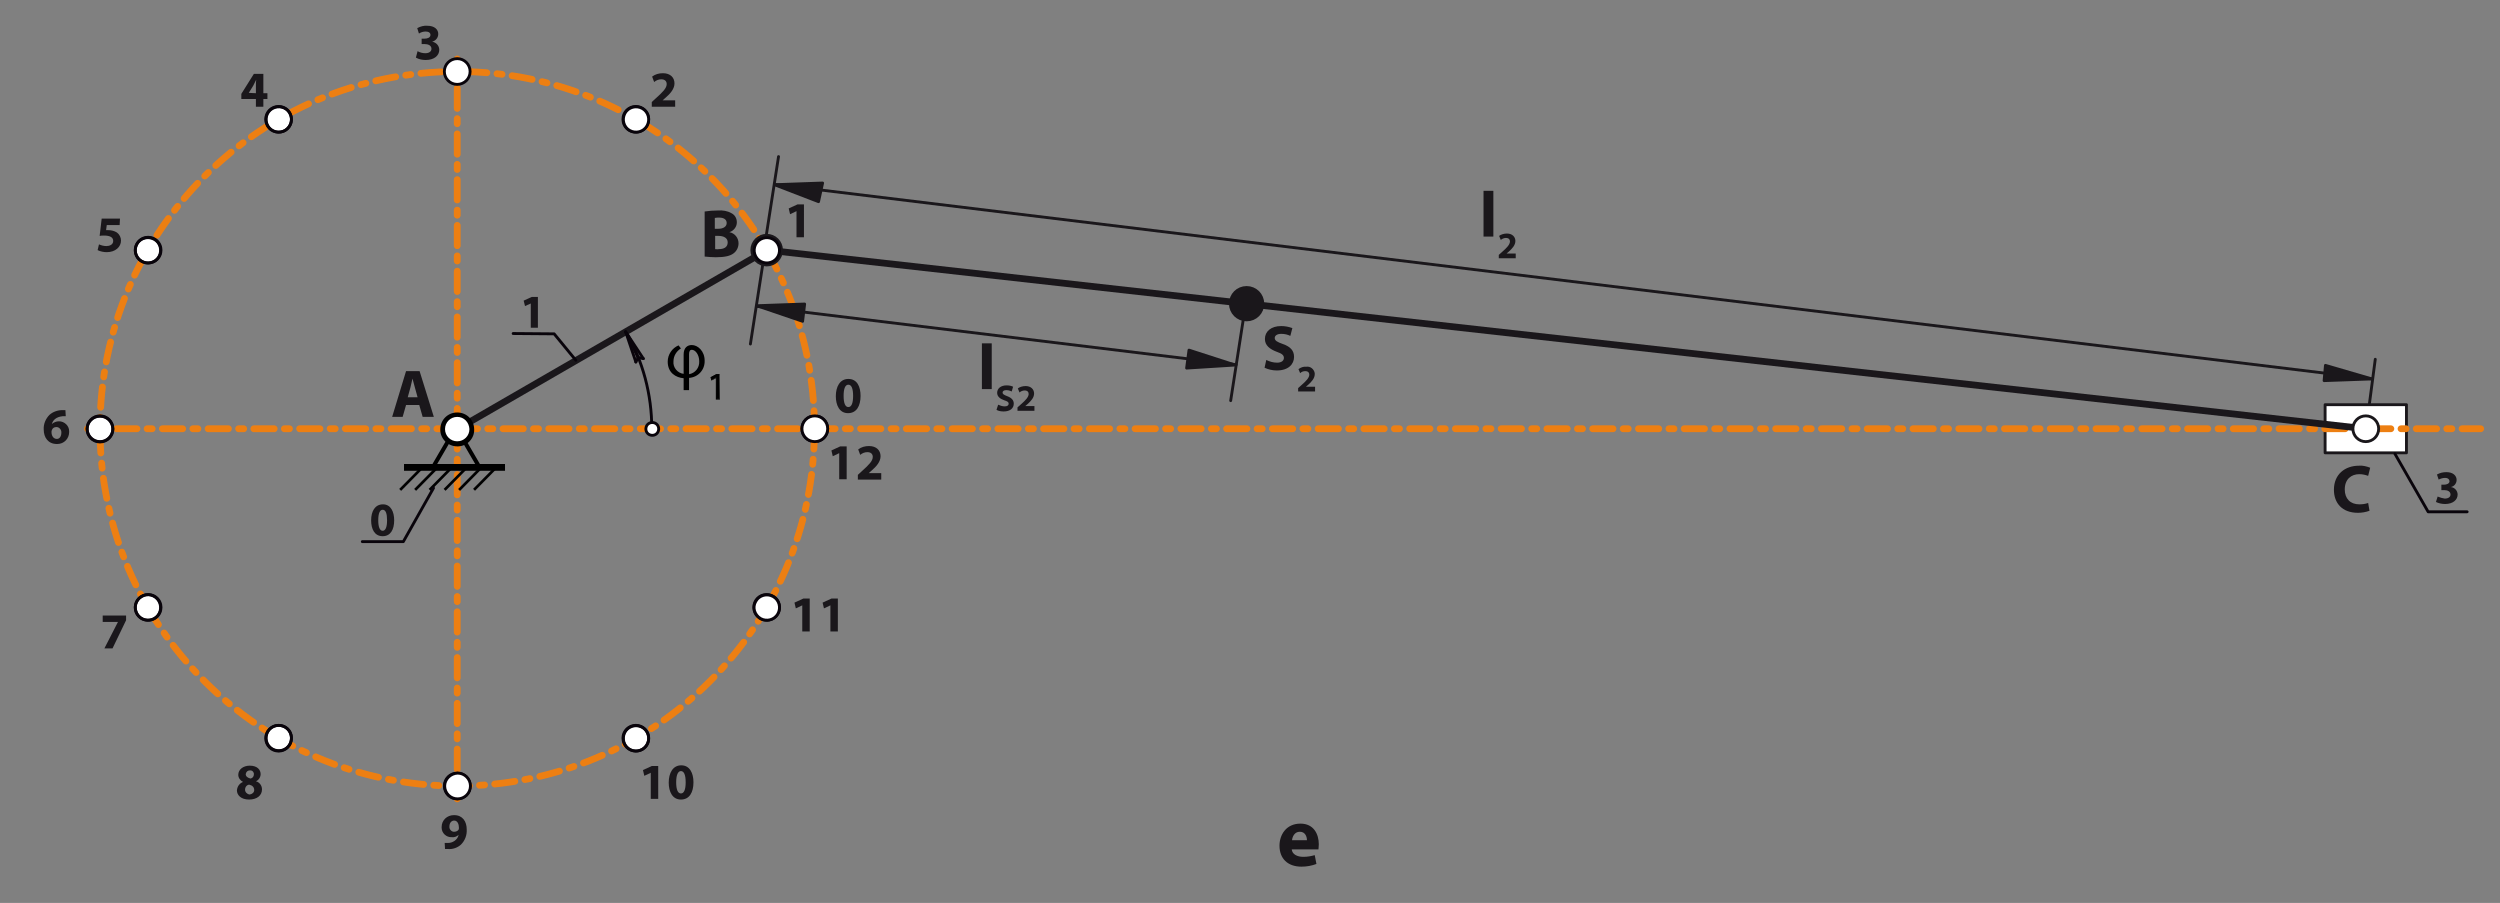 <?xml version="1.0" encoding="utf-8"?>
<!-- Generator: Adobe Illustrator 22.1.0, SVG Export Plug-In . SVG Version: 6.00 Build 0)  -->
<svg version="1.1" id="_x37_2eb2dc8-b059-4166-85e8-346a2d5e112a"
	 xmlns="http://www.w3.org/2000/svg" xmlns:xlink="http://www.w3.org/1999/xlink" x="0px" y="0px" viewBox="0 0 737.6 266.4"
	 style="enable-background:new 0 0 737.6 266.4;" xml:space="preserve">
<rect x="0" y="0" width="737.6" height="266.4" fill="#808080" stroke="none"/>
<style type="text/css">
	.st0{fill:#1A171B;stroke:#1A171B;stroke-width:0.85;stroke-linecap:round;stroke-linejoin:round;}
	.st1{fill:none;stroke:#1A171B;stroke-width:0.85;stroke-linecap:round;stroke-linejoin:round;}
	.st2{enable-background:new    ;}
	.st3{fill:#1A171B;}
	.st4{fill:#FFFFFF;stroke:#1A171B;stroke-width:0.85;stroke-linecap:round;stroke-linejoin:round;}
	.st5{fill:none;stroke:#ED7F12;stroke-width:2;stroke-linecap:round;stroke-linejoin:round;stroke-dasharray:6,3,1.5,3;}
	.st6{fill:none;stroke:#09040B;stroke-width:0.85;stroke-linecap:round;stroke-linejoin:round;}
	.st7{fill:#FFFFFF;stroke:#1A171B;stroke-width:2;stroke-linecap:round;stroke-linejoin:round;}
	.st8{fill:#FFFFFF;stroke:#09040B;stroke-width:0.85;stroke-linecap:round;stroke-linejoin:round;}
	.st9{fill:#09040B;}
	.st10{fill:none;stroke:#1A171B;stroke-width:2;stroke-linecap:round;stroke-linejoin:round;}
	.st11{fill:#1A171B;stroke:#1A171B;stroke-width:5;stroke-linecap:round;stroke-linejoin:round;}
	.st12{fill:#FFFFFF;}
</style>
<title>kp1_Монтажная область 1</title>
<polygon class="st0" points="364.4,107.7 350.1,108.6 350.8,103.3 "/>
<line class="st1" x1="363.1" y1="118.2" x2="367.4" y2="90.5"/>
<g class="st2">
	<path class="st3" d="M289.7,101.3h2.9v13.5h-2.9V101.3z"/>
</g>
<g class="st2">
	<path class="st3" d="M294.5,119.4c0.4,0.2,1.2,0.5,1.9,0.5c0.8,0,1.2-0.3,1.2-0.8s-0.4-0.7-1.3-1c-1.2-0.4-2.1-1.1-2.1-2.2
		c0-1.3,1.1-2.2,2.8-2.2c0.9,0,1.5,0.2,1.9,0.4l-0.4,1.4c-0.3-0.1-0.8-0.4-1.6-0.4c-0.7,0-1.1,0.3-1.1,0.7c0,0.5,0.4,0.7,1.4,1.1
		c1.3,0.5,1.9,1.2,1.9,2.2c0,1.3-1,2.3-3,2.3c-0.9,0-1.7-0.2-2.1-0.5L294.5,119.4z"/>
	<path class="st3" d="M300.2,121.2v-1l0.9-0.8c1.6-1.4,2.3-2.2,2.4-3.1c0-0.6-0.3-1.1-1.2-1.1c-0.6,0-1.2,0.3-1.5,0.6l-0.5-1.2
		c0.5-0.4,1.4-0.7,2.3-0.7c1.6,0,2.5,1,2.5,2.2s-0.9,2.2-1.9,3.1l-0.7,0.6l0,0h2.7v1.4H300.2z"/>
</g>
<g class="st2">
	<path class="st3" d="M437.7,56.3h2.9v13.5h-2.9V56.3z"/>
</g>
<g class="st2">
	<path class="st3" d="M442.2,76.2v-1l0.9-0.8c1.6-1.4,2.3-2.2,2.4-3.1c0-0.6-0.3-1.1-1.2-1.1c-0.6,0-1.2,0.3-1.5,0.6l-0.5-1.2
		c0.5-0.4,1.4-0.7,2.3-0.7c1.6,0,2.5,1,2.5,2.2s-0.9,2.2-1.9,3.1l-0.7,0.6l0,0h2.7v1.4H442.2z"/>
</g>
<polygon class="st0" points="699.8,111.8 685.7,112.3 686.1,107.8 "/>
<polygon class="st0" points="228.5,54.5 242.7,54 241.5,59.5 "/>
<line class="st1" x1="700.8" y1="106" x2="698.1" y2="126.5"/>
<line class="st1" x1="223.3" y1="90.4" x2="364.7" y2="107.6"/>
<line class="st1" x1="228.5" y1="54.4" x2="699.9" y2="111.8"/>
<line class="st1" x1="221.4" y1="101.5" x2="225.7" y2="73.8"/>
<line class="st1" x1="225.4" y1="73.8" x2="229.7" y2="46.2"/>
<g class="st2">
	<path class="st3" d="M381.1,250.5c0.1,1.6,1.7,2.3,3.4,2.3c1.3,0,2.3-0.2,3.4-0.5l0.5,2.6c-1.3,0.5-2.8,0.8-4.4,0.8
		c-4.1,0-6.5-2.4-6.5-6.2c0-3.1,1.9-6.5,6.2-6.5c3.9,0,5.4,3.1,5.4,6.1c0,0.6-0.1,1.2-0.1,1.5h-7.9V250.5z M385.6,247.9
		c0-0.9-0.4-2.5-2.1-2.5c-1.6,0-2.2,1.5-2.3,2.5H385.6z"/>
</g>
<rect x="686" y="119.4" class="st4" width="24" height="14.2"/>
<line class="st5" x1="134.9" y1="126.5" x2="134.9" y2="235.7"/>
<line class="st5" x1="134.9" y1="126.5" x2="244.1" y2="126.5"/>
<line class="st5" x1="240.4" y1="126.5" x2="731.9" y2="126.5"/>
<circle class="st6" cx="240.4" cy="126.5" r="3.8"/>
<line class="st5" x1="134.9" y1="126.5" x2="25.8" y2="126.5"/>
<circle class="st5" cx="134.9" cy="126.5" r="105.4"/>
<path class="st7" d="M230,73.8c0-2.1-1.7-3.8-3.8-3.8s-3.8,1.7-3.8,3.8c0,2.1,1.7,3.8,3.8,3.8l0,0C228.3,77.6,230,75.9,230,73.8z"/>
<path class="st6" d="M191.4,35.2c0-2.1-1.7-3.8-3.8-3.8s-3.8,1.7-3.8,3.8s1.7,3.8,3.8,3.8S191.4,37.3,191.4,35.2z"/>
<path class="st8" d="M85.5,33.4c-1-1.8-3.3-2.4-5.1-1.4c-1.8,1-2.4,3.3-1.4,5.1s3.3,2.4,5.1,1.4l0,0C85.9,37.4,86.5,35.2,85.5,33.4z
	"/>
<path class="st8" d="M45.5,70.6c-1.8-1-4.1-0.4-5.1,1.4s-0.4,4.1,1.4,5.1s4.1,0.4,5.1-1.4C47.9,73.9,47.3,71.6,45.5,70.6z"/>
<path class="st8" d="M29.5,122.8c-2.1,0-3.8,1.7-3.8,3.8s1.7,3.8,3.8,3.8s3.8-1.7,3.8-3.8l0,0C33.3,124.5,31.6,122.8,29.5,122.8z"/>
<path class="st8" d="M41.8,176c-1.8,1-2.4,3.3-1.4,5.1s3.3,2.4,5.1,1.4s2.4-3.3,1.4-5.1l0,0C45.9,175.6,43.6,174.9,41.8,176z"/>
<path class="st8" d="M79,215.9c-1,1.8-0.4,4.1,1.4,5.1s4.1,0.4,5.1-1.4c1-1.8,0.4-4.1-1.4-5.1l0,0C82.3,213.5,80,214.1,79,215.9z"/>
<path class="st8" d="M184.4,219.7c1,1.8,3.3,2.4,5.1,1.4s2.4-3.3,1.4-5.1s-3.3-2.4-5.1-1.4C184,215.6,183.4,217.9,184.4,219.7z"/>
<path class="st6" d="M138.7,231.9c0-2.1-1.7-3.8-3.8-3.8s-3.8,1.7-3.8,3.8s1.7,3.8,3.8,3.8S138.7,234,138.7,231.9z"/>
<path class="st6" d="M230,179.2c0-2.1-1.7-3.8-3.8-3.8s-3.8,1.7-3.8,3.8s1.7,3.8,3.8,3.8l0,0C228.3,183,230,181.3,230,179.2z"/>
<path class="st6" d="M192.3,126.5c0-10.1-2.6-20-7.7-28.7"/>
<circle class="st9" cx="192.3" cy="126.5" r="0.6"/>
<line class="st10" x1="138.2" y1="124.7" x2="223" y2="75.7"/>
<line class="st10" x1="230" y1="74.2" x2="694.3" y2="126.1"/>
<path class="st4" d="M701.8,126.5c0-2.1-1.7-3.8-3.8-3.8s-3.8,1.7-3.8,3.8s1.7,3.8,3.8,3.8S701.8,128.6,701.8,126.5z"/>
<path class="st11" d="M370.5,89.6c0-1.5-1.2-2.7-2.7-2.7s-2.7,1.2-2.7,2.7s1.2,2.7,2.7,2.7l0,0C369.3,92.3,370.5,91.1,370.5,89.6z"
	/>
<line class="st5" x1="134.9" y1="126.5" x2="134.9" y2="17.4"/>
<line class="st6" x1="184.6" y1="97.9" x2="189.8" y2="105.8"/>
<line class="st6" x1="189.8" y1="105.8" x2="188.3" y2="105.5"/>
<line class="st6" x1="188.3" y1="105.5" x2="187.6" y2="106.8"/>
<line class="st6" x1="187.6" y1="106.8" x2="184.6" y2="97.9"/>
<line class="st6" x1="188.2" y1="105.4" x2="184.6" y2="97.9"/>
<polyline class="st6" points="169.9,106.3 163.5,98.5 151.4,98.4 "/>
<g>
	<g>
		<g>
			<rect x="124.5" y="131.3" transform="matrix(0.503 -0.864 0.864 0.503 -48.746 178.9)" width="13.6" height="1.2"/>
			<rect x="137.5" y="125.1" transform="matrix(0.864 -0.503 0.503 0.864 -47.641 87.463)" width="1.2" height="13.6"/>
		</g>
		<rect x="119.2" y="136.9" width="29.8" height="2"/>
		<g>
			<rect x="116.8" y="141.1" transform="matrix(0.702 -0.712 0.712 0.702 -64.676 128.368)" width="8.6" height="0.8"/>
			<rect x="121.2" y="141.1" transform="matrix(0.702 -0.712 0.712 0.702 -63.348 131.497)" width="8.6" height="0.8"/>
			<rect x="125.5" y="141.1" transform="matrix(0.702 -0.712 0.712 0.702 -62.092 134.551)" width="8.6" height="0.8"/>
			<rect x="129.9" y="141.1" transform="matrix(0.702 -0.712 0.712 0.702 -60.764 137.679)" width="8.6" height="0.8"/>
			<rect x="134.2" y="141.1" transform="matrix(0.702 -0.712 0.712 0.702 -59.508 140.779)" width="8.6" height="0.8"/>
			<rect x="138.6" y="141.1" transform="matrix(0.702 -0.712 0.712 0.702 -58.18 143.862)" width="8.6" height="0.8"/>
		</g>
	</g>
	<g>
		<circle class="st12" cx="134.9" cy="126.7" r="4.3"/>
		<path d="M134.9,131.7c-2.7,0-5-2.2-5-4.9c0,0,0,0,0-0.1c0-2.8,2.2-5,5-5s5,2.2,5,5c0.1,2.7-2.1,4.9-4.7,5
			C135,131.7,134.9,131.7,134.9,131.7z M134.9,123c-2,0-3.6,1.6-3.6,3.6c0,2,1.6,3.6,3.6,3.6s3.6-1.6,3.6-3.6l0,0
			C138.4,124.6,136.9,123,134.9,123L134.9,123z"/>
	</g>
</g>
<g>
	<path d="M200.9,102.8c-1.3,0.8-2.2,2.2-2.2,3.8c-0.2,1.8,1.2,3.5,3,3.7v-5.7c0-2,1.1-2.8,2.4-2.8c1.8,0,3.8,1.8,3.8,4.6
		c0.1,2.7-1.9,4.9-4.6,5.1v3.6h-1.6v-3.5c-2.3-0.2-4.7-1.6-4.7-4.9c0-2.1,1.3-4,3.2-4.8L200.9,102.8z M203.3,110.4
		c1.8-0.3,3.1-1.9,3-3.8c0-1.9-1.1-3.4-2.2-3.4c-0.5,0-0.8,0.4-0.8,1.3V110.4z"/>
	<g>
		<path d="M211.3,111.4L211.3,111.4l-1.3,0.7l-0.2-0.8l1.6-0.9h0.8v7.3h-0.9L211.3,111.4z"/>
		<path d="M212.4,117.9h-1.2v-6.3l-1.3,0.7l-0.3-1l1.7-0.9h1C212.3,110.4,212.4,117.9,212.4,117.9z M211.5,117.7h0.7v-7h-0.7
			l-1.5,0.8l0.1,0.5l1.2-0.6h0.1v0.1L211.5,117.7L211.5,117.7z"/>
	</g>
</g>
<path class="st3" d="M156.7,89.5L156.7,89.5l-1.8,0.8l-0.4-1.6l2.4-1.1h1.8v9.1h-2.1v-7.2H156.7z"/>
<g>
	<path class="st3" d="M253.9,116.8c0,3-1.2,5.1-3.7,5.1s-3.6-2.3-3.6-5c0-2.8,1.2-5.1,3.7-5.1C252.9,111.8,253.9,114.1,253.9,116.8z
		 M248.9,116.8c0,2.2,0.5,3.3,1.4,3.3s1.4-1.1,1.4-3.3c0-2.2-0.5-3.3-1.4-3.3S248.9,114.6,248.9,116.8z"/>
	<g>
		<path class="st3" d="M247.6,133.7L247.6,133.7l-1.9,0.9l-0.4-1.7l2.6-1.2h1.9v9.7h-2.2L247.6,133.7L247.6,133.7z"/>
		<path class="st3" d="M253.1,141.5v-1.4l1.2-1.1c2.1-1.9,3.2-3,3.2-4.2c0-0.8-0.5-1.4-1.6-1.4c-0.8,0-1.5,0.3-2.1,0.8l-0.6-1.6
			c0.9-0.7,2-1,3.2-1c2.2,0,3.4,1.3,3.4,3c0,1.6-1.2,3-2.6,4.2l-0.9,0.8l0,0h3.7v1.9H253.1z"/>
	</g>
	<path class="st3" d="M235,62.3L235,62.3l-1.9,0.9l-0.4-1.7l2.6-1.2h1.9V70H235V62.3z"/>
	<path class="st3" d="M192.3,31.5v-1.4l1.2-1.1c2.1-1.9,3.2-3,3.2-4.2c0-0.8-0.5-1.4-1.6-1.4c-0.8,0-1.5,0.3-2.1,0.8l-0.6-1.6
		c0.9-0.7,2-1,3.2-1c2.2,0,3.4,1.3,3.4,3c0,1.6-1.2,3-2.6,4.2l-0.9,0.8l0,0h3.7v1.9L192.3,31.5z"/>
	<path class="st3" d="M123.2,15.1c0.7,0.4,1.5,0.6,2.3,0.6c1.2,0,1.8-0.6,1.8-1.3c0-1-1-1.4-2-1.4h-0.9v-1.6h0.9
		c0.8,0,1.7-0.3,1.7-1.1c0-0.6-0.5-1-1.4-1c-0.7,0-1.4,0.2-2,0.6l-0.5-1.6c0.9-0.5,2-0.8,3-0.7c2.1,0,3.2,1.1,3.2,2.4
		c0,1.1-0.7,2-1.8,2.3l0,0c1.2,0.2,2.1,1.2,2.1,2.4c0,1.7-1.5,3-4,3c-1,0-2-0.2-2.9-0.7L123.2,15.1z"/>
	<path class="st3" d="M75.5,31.5v-2.3h-4.3v-1.5l3.7-5.9h2.8v5.7h1.2v1.7h-1.2v2.3H75.5z M75.5,27.5v-2.2c0-0.6,0-1.2,0.1-1.8l0,0
		c-0.3,0.6-0.6,1.2-0.9,1.8l-1.3,2.1l0,0L75.5,27.5z"/>
	<path class="st3" d="M35.3,66.4h-3.8l-0.2,1.5c0.2,0,0.4,0,0.6,0c0.9,0,1.8,0.2,2.6,0.7c0.8,0.6,1.2,1.5,1.2,2.4
		c0,1.8-1.6,3.4-4.2,3.4c-0.9,0-1.9-0.2-2.7-0.6l0.4-1.7c0.7,0.3,1.4,0.5,2.2,0.5c0.9,0,2-0.4,2-1.5c0-1-0.8-1.6-2.7-1.6
		c-0.4,0-0.9,0-1.3,0.1l0.6-5.1h5.4L35.3,66.4z"/>
	<path class="st3" d="M19.4,122.8c-0.3,0-0.6,0-0.9,0c-2,0.2-2.9,1.2-3.2,2.3l0,0c0.6-0.5,1.3-0.8,2.1-0.8c1.6,0,3,1.3,3,2.9
		c0,0.1,0,0.2,0,0.3c0,1.9-1.5,3.5-3.5,3.5h-0.1c-2.6,0-3.9-1.9-3.9-4.3c-0.1-1.6,0.6-3.2,1.7-4.3c1-0.9,2.4-1.4,3.8-1.4
		c0.3,0,0.6,0,0.9,0L19.4,122.8z M18.1,127.7c0.1-0.8-0.5-1.6-1.3-1.7c-0.1,0-0.1,0-0.2,0c-0.6,0-1.1,0.3-1.3,0.9
		c-0.1,0.2-0.1,0.4-0.1,0.6c0,1,0.5,2,1.6,2C17.6,129.5,18.1,128.7,18.1,127.7z"/>
	<path class="st3" d="M37.2,181.6v1.4l-4,8.3h-2.4l4-7.8l0,0h-4.5v-1.9H37.2z"/>
	<path class="st3" d="M71.7,230.7c-0.8-0.4-1.4-1.2-1.4-2.1c0-1.6,1.5-2.7,3.4-2.7c2.3,0,3.2,1.3,3.2,2.5c0,0.9-0.6,1.8-1.4,2.1l0,0
		c1.1,0.3,1.8,1.3,1.8,2.4c0,1.8-1.5,3-3.8,3c-2.5,0-3.6-1.4-3.6-2.7C70,232,70.7,231.1,71.7,230.7L71.7,230.7z M75,233.1
		c0-0.9-0.6-1.4-1.5-1.6c-0.7,0.1-1.2,0.7-1.2,1.5c0,0.7,0.6,1.3,1.3,1.4h0.1C74.4,234.3,75,233.8,75,233.1L75,233.1L75,233.1z
		 M72.5,228.4c0,0.7,0.6,1.1,1.4,1.3c0.6-0.1,1-0.6,1-1.2c0.1-0.6-0.4-1.2-1-1.2c-0.1,0-0.1,0-0.2,0
		C73.1,227.3,72.6,227.7,72.5,228.4C72.5,228.4,72.5,228.4,72.5,228.4L72.5,228.4z"/>
	<path class="st3" d="M131.2,248.7c0.3,0,0.7,0,1,0c0.7,0,1.3-0.2,1.9-0.6c0.6-0.4,1.1-1.1,1.2-1.8l0,0c-0.5,0.5-1.2,0.8-2,0.7
		c-1.6,0.1-3-1.2-3-2.8c0-0.1,0-0.2,0-0.2c0-2,1.6-3.5,3.6-3.5h0.1c2.5,0,3.7,1.9,3.7,4.2c0.1,1.7-0.5,3.3-1.7,4.5
		c-1,0.9-2.4,1.4-3.7,1.3c-0.3,0-0.7,0-1,0L131.2,248.7z M132.6,243.8c-0.1,0.8,0.5,1.5,1.2,1.6c0.1,0,0.1,0,0.2,0
		c0.5,0,1-0.2,1.3-0.6c0.1-0.2,0.1-0.4,0.1-0.6c0-1-0.4-2.1-1.4-2.1C133.2,242.1,132.6,242.8,132.6,243.8z"/>
	<g>
		<path class="st3" d="M192,228L192,228l-1.9,0.9l-0.4-1.7l2.6-1.2h1.9v9.7H192V228z"/>
		<path class="st3" d="M204.6,230.8c0,3-1.2,5.1-3.7,5.1s-3.6-2.3-3.6-5c0-2.8,1.2-5.1,3.7-5.1S204.6,228.1,204.6,230.8z
			 M199.5,230.8c0,2.2,0.5,3.3,1.4,3.3s1.4-1.1,1.4-3.3s-0.5-3.3-1.4-3.3C200.1,227.5,199.5,228.5,199.5,230.8L199.5,230.8z"/>
	</g>
	<g>
		<path class="st3" d="M236.7,178.6L236.7,178.6l-1.9,0.9l-0.4-1.7l2.6-1.2h1.9v9.7h-2.2L236.7,178.6L236.7,178.6z"/>
		<path class="st3" d="M245,178.6L245,178.6l-1.9,0.9l-0.4-1.7l2.6-1.2h1.9v9.7H245V178.6z"/>
	</g>
</g>
<path class="st3" d="M119.8,119.5l-1,3.5h-3.1l4.1-13.5h4L128,123h-3.3l-1-3.5H119.8z M123.2,117.2l-0.8-2.9
	c-0.2-0.8-0.5-1.8-0.7-2.6l0,0c-0.2,0.8-0.4,1.8-0.6,2.6l-0.8,2.9H123.2z"/>
<path class="st3" d="M207.9,62.4c1.3-0.2,2.6-0.3,3.9-0.3c1.4-0.1,2.8,0.1,4,0.8c1,0.5,1.6,1.5,1.6,2.7c0,1.3-0.9,2.5-2.2,2.9l0,0
	c1.6,0.3,2.7,1.7,2.7,3.3c0,1.1-0.5,2.2-1.4,2.9c-1,0.8-2.6,1.2-5.3,1.2c-1.1,0-2.2-0.1-3.3-0.2V62.4z M210.9,67.5h1
	c1.6,0,2.5-0.7,2.5-1.7s-0.8-1.6-2.2-1.6c-0.4,0-0.9,0-1.3,0.1V67.5z M210.9,73.5c0.4,0,0.8,0.1,1.2,0c1.4,0,2.6-0.5,2.6-2
	c0-1.3-1.2-1.9-2.7-1.9h-1v3.9H210.9z"/>
<path class="st3" d="M699.1,150.7c-1.1,0.4-2.3,0.6-3.4,0.6c-4.7,0-7.1-2.9-7.1-6.8c0-4.6,3.3-7.1,7.4-7.1c1.1-0.1,2.3,0.2,3.3,0.6
	l-0.6,2.4c-0.8-0.3-1.7-0.5-2.6-0.5c-2.4,0-4.3,1.5-4.3,4.5c0,2.7,1.6,4.4,4.3,4.4c0.9,0,1.7-0.1,2.6-0.4L699.1,150.7z"/>
<polyline class="st6" points="127.9,144 119,159.8 106.9,159.8 "/>
<path class="st3" d="M116.3,153.5c0,2.8-1.1,4.7-3.4,4.7c-2.4,0-3.4-2.1-3.4-4.7c0-2.6,1.1-4.7,3.5-4.7
	C115.3,148.8,116.3,151,116.3,153.5z M111.6,153.5c0,2.1,0.5,3.1,1.3,3.1s1.3-1,1.3-3.1c0-2-0.4-3.1-1.3-3.1
	C112.1,150.4,111.6,151.4,111.6,153.5L111.6,153.5z"/>
<polyline class="st6" points="706.6,133.9 716.4,151 727.9,151 "/>
<path class="st3" d="M719.2,146.5c0.7,0.3,1.4,0.5,2.1,0.6c1.1,0,1.7-0.5,1.7-1.2c0-0.9-0.9-1.3-1.8-1.3h-0.9V143h0.8
	c0.7,0,1.6-0.3,1.6-1c0-0.5-0.4-1-1.3-1c-0.7,0-1.3,0.2-1.9,0.5L719,140c0.9-0.5,1.8-0.7,2.8-0.7c1.9,0,3,1,3,2.3
	c0,1-0.7,1.9-1.7,2.1l0,0c1.1,0.1,2,1.1,2,2.2c0,1.6-1.4,2.8-3.7,2.8c-0.9,0-1.9-0.2-2.7-0.6L719.2,146.5z"/>
<path class="st8" d="M193.4,128.2c0.9-0.5,1.2-1.7,0.7-2.6s-1.7-1.2-2.6-0.7c-0.9,0.5-1.2,1.7-0.7,2.6
	C191.3,128.4,192.5,128.7,193.4,128.2z"/>
<g>
	<path class="st8" d="M131.2,231.9c0,2.1,1.7,3.8,3.8,3.8s3.8-1.7,3.8-3.8s-1.7-3.8-3.8-3.8C132.9,228.2,131.2,229.9,131.2,231.9z"
		/>
	<path class="st8" d="M224.4,182.5c1.8,1,4.1,0.4,5.1-1.4c1-1.8,0.4-4.1-1.4-5.1c-1.8-1-4.1-0.4-5.1,1.4l0,0
		C221.9,179.2,222.6,181.4,224.4,182.5z"/>
	<path class="st8" d="M240.4,130.3c2.1,0,3.8-1.7,3.8-3.8c0-2.1-1.7-3.8-3.8-3.8s-3.8,1.7-3.8,3.8
		C236.6,128.6,238.3,130.3,240.4,130.3z"/>
	<path class="st6" d="M86,35.2c0-2.1-1.7-3.8-3.8-3.8c-2.1,0-3.8,1.7-3.8,3.8s1.7,3.8,3.8,3.8l0,0C84.3,39,86,37.3,86,35.2z"/>
	<circle class="st6" cx="43.7" cy="73.8" r="3.8"/>
	<circle class="st6" cx="43.7" cy="179.2" r="3.8"/>
	<path class="st6" d="M86,217.8c0-2.1-1.7-3.8-3.8-3.8s-3.8,1.7-3.8,3.8s1.7,3.8,3.8,3.8l0,0C84.3,221.6,86,219.9,86,217.8z"/>
	<path class="st6" d="M191.4,217.8c0-2.1-1.7-3.8-3.8-3.8s-3.8,1.7-3.8,3.8s1.7,3.8,3.8,3.8S191.4,219.9,191.4,217.8z"/>
	<path class="st8" d="M138.7,21.1c0-2.1-1.7-3.8-3.8-3.8s-3.8,1.7-3.8,3.8s1.7,3.8,3.8,3.8l0,0C137,24.9,138.7,23.2,138.7,21.1z"/>
	<circle class="st6" cx="29.5" cy="126.5" r="3.8"/>
	<path class="st8" d="M228.1,77.1c1.8-1,2.4-3.3,1.4-5.1c-1-1.8-3.3-2.4-5.1-1.4s-2.4,3.3-1.4,5.1C224,77.5,226.3,78.1,228.1,77.1z"
		/>
	<path class="st8" d="M190.9,37.1c1-1.8,0.4-4.1-1.4-5.1c-1.8-1-4.1-0.4-5.1,1.4s-0.4,4.1,1.4,5.1C187.6,39.5,189.9,38.9,190.9,37.1
		z"/>
</g>
<polygon class="st0" points="223.3,90.2 237.4,89.7 236.8,94.8 "/>
<g>
	<path class="st3" d="M373.6,106.2c1,0.5,2.1,0.8,3.2,0.8c1.3,0,2-0.6,2-1.4s-0.6-1.3-2.1-1.8c-2.1-0.8-3.5-1.9-3.5-3.8
		c0-2.2,1.8-3.8,4.8-3.8c1.1,0,2.2,0.2,3.3,0.6l-0.6,2.3c-0.8-0.4-1.7-0.6-2.7-0.6c-1.3,0-1.9,0.6-1.9,1.2c0,0.8,0.7,1.2,2.4,1.8
		c2.3,0.8,3.3,2,3.3,3.8c0,2.1-1.6,4-5.1,4c-1.3,0-2.5-0.3-3.6-0.8L373.6,106.2z"/>
	<path class="st3" d="M383,115.5v-1l0.9-0.8c1.6-1.4,2.3-2.2,2.4-3.1c0-0.6-0.3-1.1-1.2-1.1c-0.6,0-1.1,0.2-1.5,0.6l-0.5-1.2
		c0.7-0.5,1.5-0.8,2.3-0.7c1.2-0.2,2.3,0.7,2.5,1.9c0,0.1,0,0.2,0,0.3c0,1.2-0.9,2.2-1.9,3.1l-0.7,0.6l0,0h2.7v1.4
		C388,115.5,383,115.5,383,115.5z"/>
</g>
</svg>
